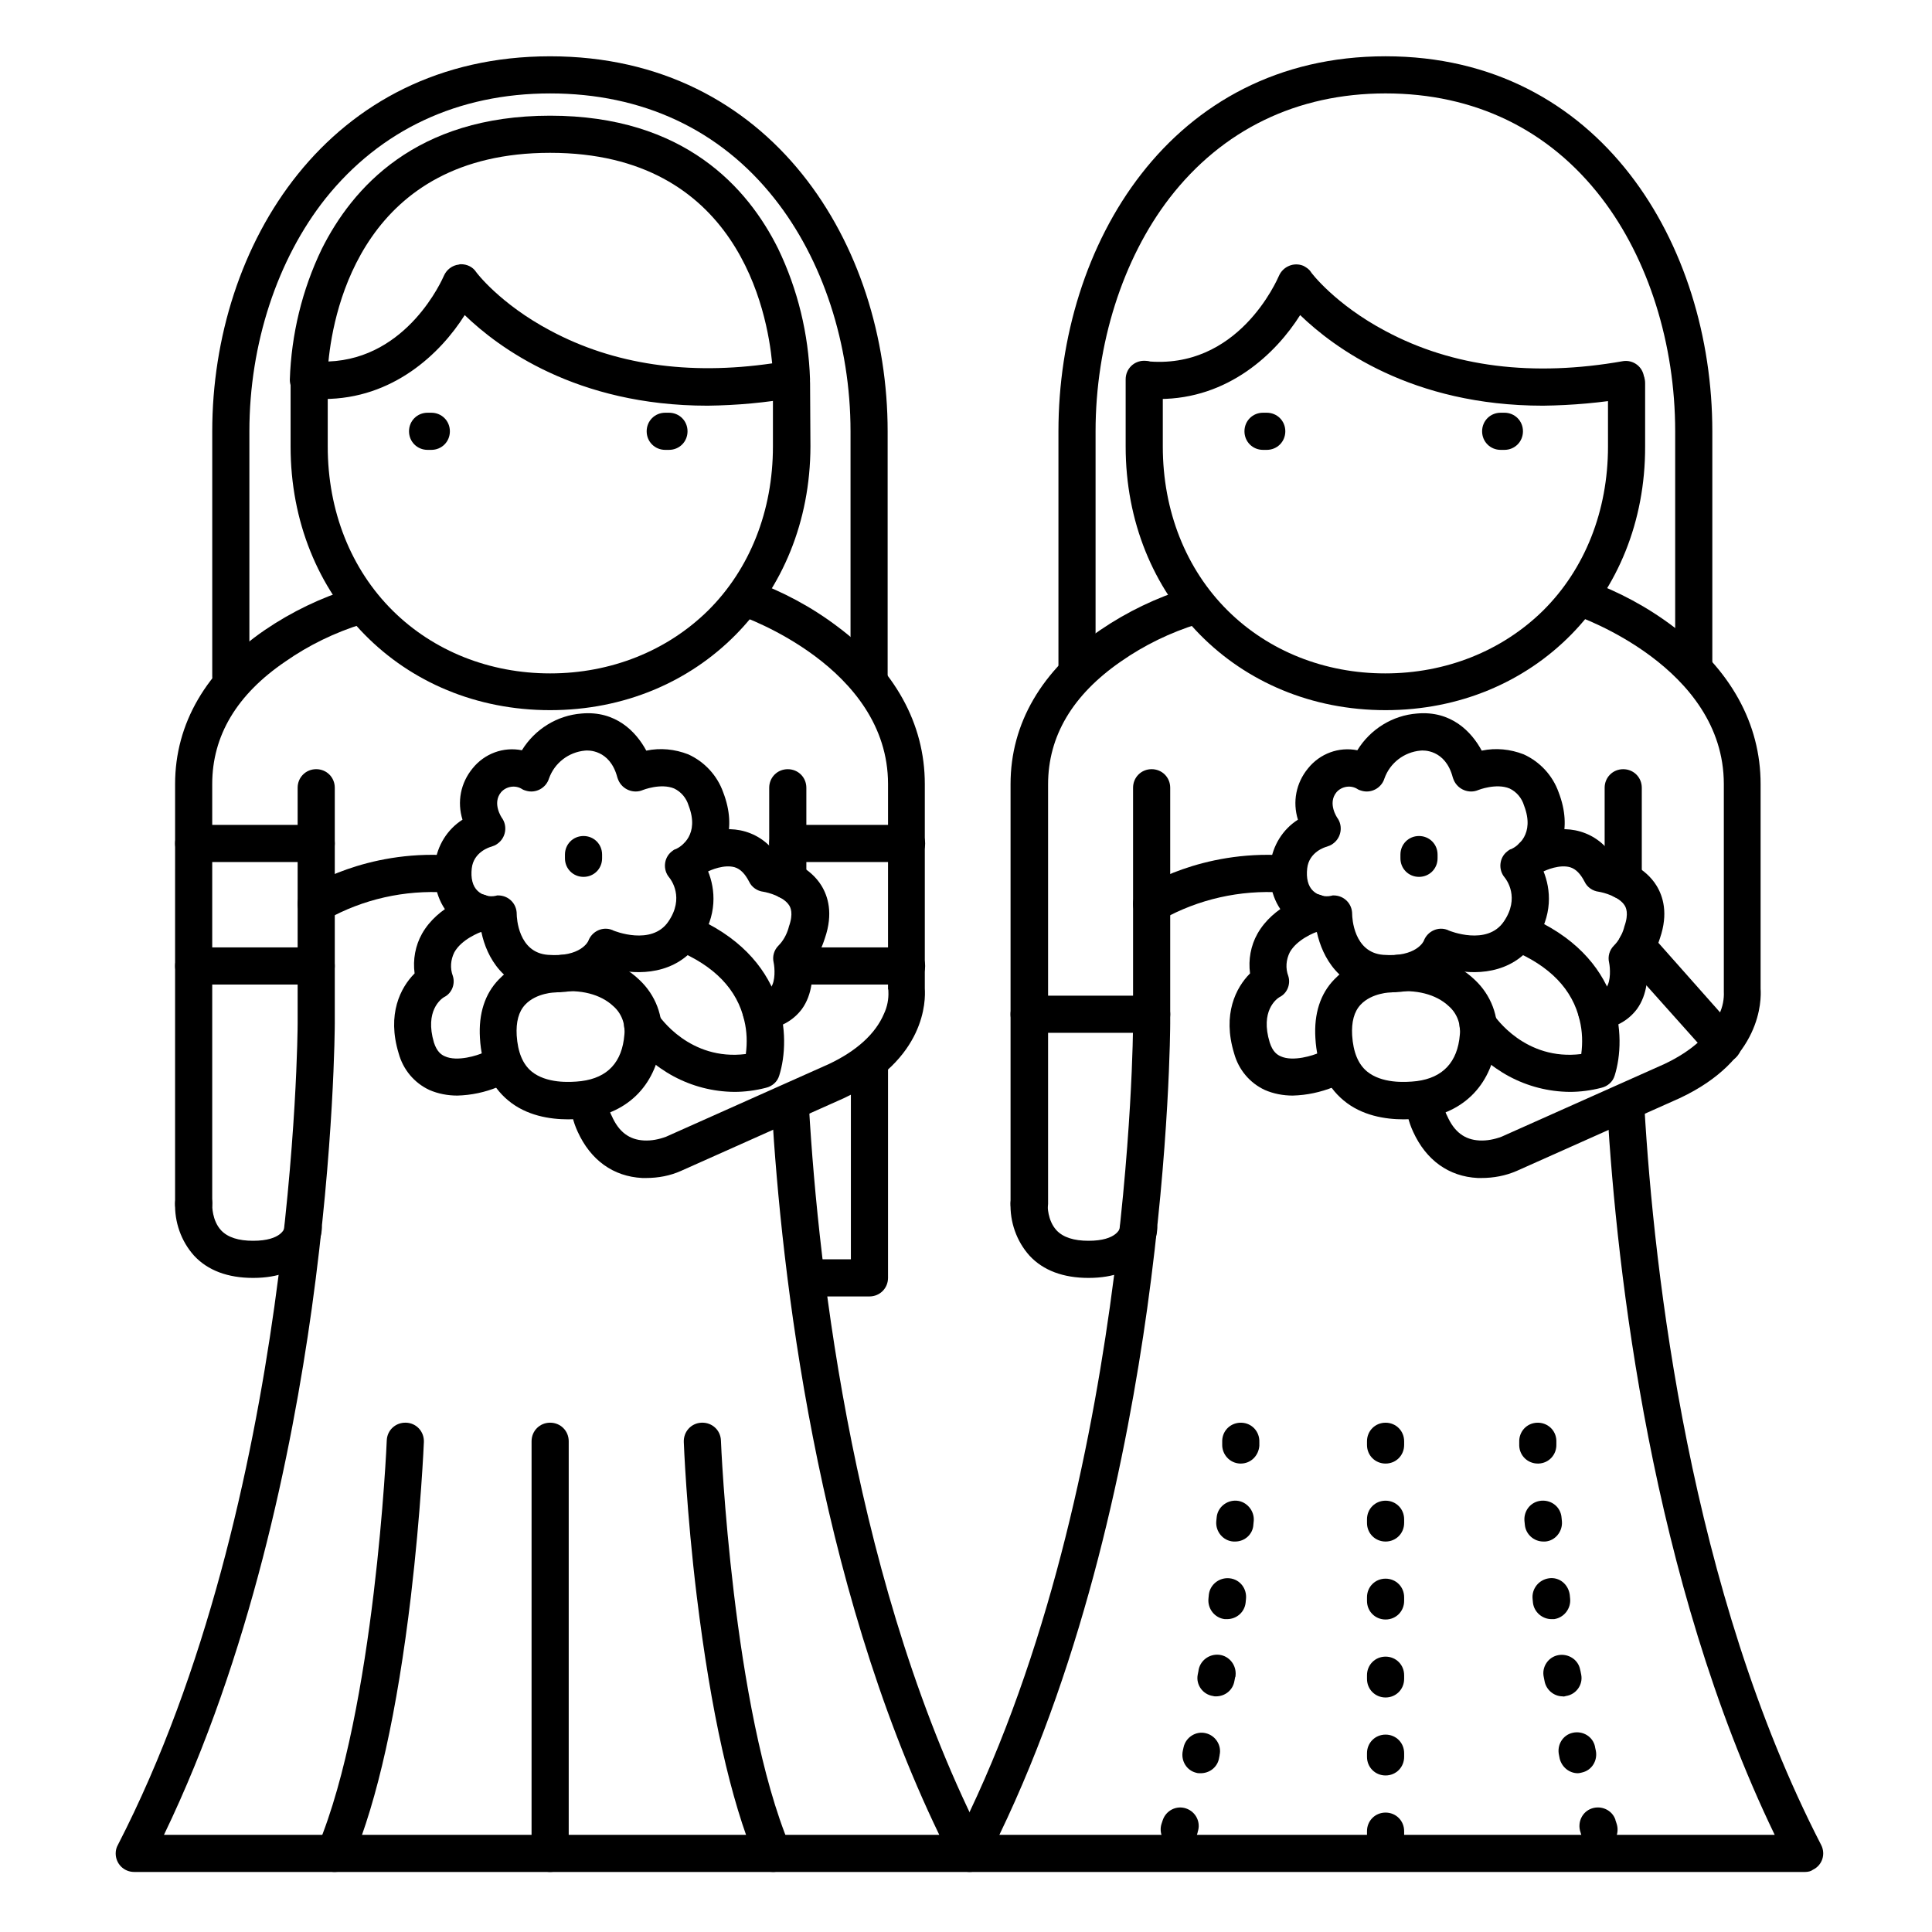 <?xml version="1.0" encoding="UTF-8"?>
<!-- Uploaded to: SVG Repo, www.svgrepo.com, Generator: SVG Repo Mixer Tools -->
<svg fill="#000000" width="800px" height="800px" version="1.1" viewBox="144 144 512 512" xmlns="http://www.w3.org/2000/svg">
 <g>
  <path d="m289.79 332.2c-39.262 0-68.781-30.012-68.781-69.863v-17.809c0-2.754 2.164-4.922 4.922-4.922 2.754 0 4.922 2.164 4.922 4.922v17.809c0 17.023 6.102 32.473 17.219 43.492 10.824 10.727 25.684 16.629 41.723 16.629 16.039 0 30.898-5.902 41.82-16.629 11.121-11.02 17.219-26.469 17.219-43.492v-16.824c0-2.754 2.164-4.922 4.922-4.922 2.754 0 4.922 2.164 4.922 4.922l0.098 16.828c-0.102 39.848-29.723 69.859-68.984 69.859z"/>
  <path d="m374.32 329.15c-2.754 0-4.922-2.164-4.922-4.922v-65.93c0-23.125-7.379-45.559-20.172-61.695-14.465-18.301-35.027-27.844-59.434-27.844-24.402 0-44.969 9.645-59.531 27.848-12.793 16.137-20.172 38.574-20.172 61.695v64.945c0 2.754-2.164 4.922-4.922 4.922-2.754 0-4.922-2.164-4.922-4.922v-64.945c0-49.398 30.801-99.383 89.543-99.383 58.746 0 89.445 49.988 89.445 99.383v65.93c0.004 2.754-2.16 4.918-4.914 4.918z"/>
  <path d="m315.18 456.18h-0.984c-7.676-0.395-13.676-4.723-17.121-12.301-1.18-2.559-1.871-5.312-1.871-8.168 0-2.754 2.164-4.922 4.82-5.019 2.656-0.098 4.922 2.164 5.019 4.82 0.098 1.477 0.395 2.953 1.082 4.231 1.871 4.231 4.625 6.297 8.562 6.496 1.969 0.098 3.938-0.297 5.805-0.984l43.199-19.285c7.281-3.445 12.301-7.969 14.562-13.285 0.887-1.871 1.277-3.938 1.18-5.902 0-0.195 0-0.492-0.098-0.688l0.004-54.316c0-31.094-38.574-44.379-38.965-44.574-2.559-0.887-3.938-3.641-3.148-6.199 0.887-2.559 3.641-3.938 6.199-3.148 8.07 2.953 15.645 6.988 22.535 12.203 15.152 11.316 23.125 25.684 23.125 41.723v54.219c0.195 2.953 0.395 18.793-21.453 29.027l-43.199 19.285c-2.856 1.277-6.004 1.867-9.254 1.867z"/>
  <path d="m195.32 467.89c-2.754 0-4.922-2.164-4.922-4.922l0.004-111.19c0-16.039 8.266-30.207 23.812-40.836 7.086-4.82 14.859-8.562 23.125-11.121 2.656-0.688 5.312 0.887 6.004 3.543 0.688 2.559-0.789 5.215-3.344 6.004-7.281 2.262-14.168 5.609-20.367 9.938-12.895 8.758-19.391 19.684-19.391 32.473v111.19c0 2.758-2.164 4.922-4.922 4.922z"/>
  <path d="m331.51 251.51c-34.832 0-55.496-15.449-64.355-24.008-6.394 10.137-18.992 22.238-37.391 22.238-1.477 0-2.953-0.098-4.527-0.195-2.559-0.195-4.43-2.363-4.43-4.922 0.395-12.004 3.246-23.812 8.461-34.637 8.074-16.137 24.898-35.328 60.52-35.328 35.621 0 52.449 19.188 60.418 35.227 5.215 10.824 8.07 22.633 8.461 34.637 0 2.363-1.672 4.43-4.035 4.82-7.672 1.383-15.348 2.07-23.121 2.168zm22.238-6.984m-87.574-30.504c1.574 0 3.051 0.688 3.938 1.969 0 0.098 6.394 8.562 19.777 15.645 16.727 8.953 36.508 11.906 58.746 8.66-1.281-13.582-9.055-55.797-58.848-55.797-49.102 0-57.367 41.031-58.746 55.301 21.059-0.789 30.207-21.844 30.602-22.73 0.688-1.574 2.164-2.754 3.938-2.953 0.199-0.094 0.395-0.094 0.594-0.094z"/>
  <path d="m258.3 263.22h-0.984c-2.754 0-4.922-2.164-4.922-4.922 0-2.754 2.164-4.922 4.922-4.922h0.984c2.754 0 4.922 2.164 4.922 4.922 0 2.758-2.164 4.922-4.922 4.922z"/>
  <path d="m321.28 263.22h-0.984c-2.754 0-4.922-2.164-4.922-4.922 0-2.754 2.164-4.922 4.922-4.922h0.984c2.754 0 4.922 2.164 4.922 4.922 0 2.758-2.164 4.922-4.922 4.922z"/>
  <path d="m227.8 388.48c-2.754 0-4.922-2.164-4.922-4.922 0-1.672 0.789-3.246 2.262-4.133 0.59-0.395 15.645-10.137 37.688-8.758 2.754 0.195 4.82 2.461 4.625 5.215-0.195 2.754-2.461 4.82-5.215 4.625-11.02-0.688-22.043 1.77-31.684 7.184-0.883 0.594-1.77 0.789-2.754 0.789z"/>
  <path d="m352.77 382.29c-2.754 0-4.922-2.164-4.922-4.922v-24.602c0-2.754 2.164-4.922 4.922-4.922 2.754 0 4.922 2.164 4.922 4.922v24.602c0 2.758-2.164 4.922-4.922 4.922z"/>
  <path d="m400.98 640.09h-221.4c-2.754 0-4.922-2.164-4.922-4.922 0-0.789 0.195-1.574 0.59-2.262 47.039-91.312 47.629-216.38 47.629-217.66v-62.484c0-2.754 2.164-4.922 4.922-4.922 2.754 0 4.922 2.164 4.922 4.922v62.484c0 0.297-0.098 32.473-6.102 75.57-5.312 37.984-16.336 92.102-39.164 139.43h205.46c-32.668-67.699-41.82-149.08-44.379-192.47-0.195-2.754 1.871-5.019 4.625-5.215 2.754-0.195 5.019 1.871 5.215 4.625 2.559 44.184 12.102 128.31 46.84 195.72 1.277 2.461 0.297 5.41-2.164 6.594-0.496 0.395-1.285 0.59-2.07 0.59z"/>
  <path d="m211.07 482.66c-6.691 0-12.004-1.969-15.645-5.902-3.445-3.836-5.215-8.953-5.019-14.07 0.195-2.754 2.461-4.82 5.215-4.625 2.754 0.195 4.82 2.461 4.625 5.215 0 0.195-0.098 4.133 2.363 6.789 1.77 1.871 4.625 2.754 8.461 2.754 7.676 0 8.363-3.445 8.363-3.543 0.195-2.754 2.461-4.82 5.215-4.625 2.754 0.195 4.82 2.461 4.625 5.215-0.293 4.426-4.426 12.793-18.203 12.793z"/>
  <path d="m290.97 406.98c-0.789 0-1.672 0-2.559-0.098-10.824-0.887-15.449-9.152-16.828-15.844-3.051-0.492-5.805-1.871-7.969-4.035-3.445-3.445-5.019-8.66-4.328-14.168 0.59-4.723 3.246-9.055 7.281-11.609-1.477-4.723-0.492-9.742 2.656-13.578 3.148-3.938 8.168-5.805 13.086-4.82 3.445-5.609 9.348-9.25 15.844-9.742 8.953-0.789 14.367 4.723 17.121 9.84 3.738-0.789 7.578-0.395 11.121 0.984 4.328 1.969 7.676 5.609 9.25 10.035 3.836 9.938 0.195 16.926-4.035 20.859 1.969 4.82 2.656 11.809-2.461 19.09-6.004 8.461-16.039 8.562-22.73 6.887-2.461 2.953-7.184 6.199-15.449 6.199zm-14.957-25.684c2.754 0 4.922 2.164 4.922 4.922 0 0.984 0.395 10.234 8.266 10.824 8.758 0.688 10.727-3.641 10.727-3.738 0.984-2.559 3.836-3.836 6.297-2.856 0.098 0 0.195 0.098 0.195 0.098 0.395 0.195 10.234 4.133 14.66-2.262 4.43-6.394 0.688-11.219 0.297-11.711-1.77-2.066-1.477-5.215 0.59-6.887 0.395-0.297 0.688-0.59 1.18-0.688 1.477-0.688 6.297-3.836 3.344-11.512-0.59-1.969-1.969-3.641-3.836-4.527-3.543-1.477-8.266 0.395-8.266 0.395-2.461 1.082-5.41-0.098-6.496-2.559-0.098-0.195-0.195-0.492-0.297-0.789-1.969-7.477-7.871-7.184-8.562-7.086-4.328 0.395-8.07 3.246-9.543 7.379-0.789 2.559-3.543 4.035-6.102 3.246-0.297-0.098-0.688-0.195-0.984-0.395-1.77-1.18-4.231-0.789-5.609 0.789-2.461 2.953 0.195 6.789 0.195 6.789 1.574 2.164 1.082 5.312-1.18 6.887-0.492 0.395-1.082 0.59-1.672 0.789-0.395 0.098-4.625 1.379-5.117 5.707-0.297 2.559 0.195 4.723 1.574 6.004 1.277 1.18 3.051 1.672 4.82 1.277 0.203-0.098 0.398-0.098 0.598-0.098z"/>
  <path d="m345.88 416.73c-2.754 0.098-5.019-1.969-5.117-4.723-0.098-2.754 1.969-5.019 4.723-5.117 2.066-0.195 2.656-0.984 2.856-1.277 1.18-1.672 0.984-5.117 0.688-6.496-0.395-1.672 0.098-3.344 1.277-4.527 1.277-1.277 2.164-2.953 2.656-4.625 0-0.098 0.098-0.297 0.098-0.395 1.277-3.543 0.395-5.117 0.098-5.609-1.477-2.363-5.609-3.445-6.887-3.641-1.574-0.195-3.051-1.18-3.738-2.656-1.082-2.066-2.262-3.344-3.836-3.836-2.754-0.789-6.297 0.688-7.379 1.277-2.363 1.379-5.312 0.59-6.691-1.77-1.379-2.363-0.59-5.312 1.77-6.691 0.789-0.492 7.773-4.43 15.152-2.262 3.641 1.082 6.691 3.445 8.66 6.691 3.148 0.789 8.562 2.856 11.512 7.676 1.672 2.754 3.148 7.281 0.887 13.875-0.789 2.461-1.871 4.82-3.445 6.887 0.297 2.953 0.195 7.969-2.656 11.906-2.363 3.148-6.004 5.117-9.938 5.312z"/>
  <path d="m265.19 434.34c-2.559 0-5.117-0.492-7.379-1.477-4.035-1.871-6.988-5.41-8.168-9.742-3.148-10.332 0.492-17.418 4.231-21.156-0.492-3.641 0.195-7.379 1.969-10.527 4.231-7.477 12.988-10.035 13.875-10.332 2.656-0.688 5.312 0.789 6.102 3.445 0.789 2.656-0.789 5.312-3.445 6.102-1.574 0.492-6.102 2.363-7.969 5.707-0.984 1.969-1.18 4.231-0.395 6.297 0.688 2.164-0.297 4.625-2.363 5.609-0.789 0.492-5.117 3.641-2.656 12.004 0.789 2.461 1.969 3.246 2.856 3.641 3.344 1.574 8.855-0.297 10.137-0.887 2.461-1.18 5.41-0.098 6.594 2.363 1.18 2.461 0.098 5.41-2.363 6.594-0.098 0-0.195 0.098-0.297 0.098-3.348 1.375-6.988 2.164-10.727 2.262z"/>
  <path d="m294.61 440.64c-4.922 0-11.121-0.984-15.941-5.019-4.527-3.738-7.086-9.348-7.477-16.531-0.395-6.394 1.277-11.711 5.019-15.547 5.312-5.609 12.793-6.199 14.762-6.297 8.66-1.18 17.023 1.18 22.434 6.394 4.328 4.035 6.496 9.742 5.902 15.645-1.082 11.809-8.562 19.68-20.074 21.156-1.574 0.102-3.152 0.199-4.625 0.199zm-3.348-33.652c-0.098 0-5.117 0.098-8.07 3.246-1.77 1.871-2.461 4.625-2.262 8.168 0.297 4.43 1.574 7.578 3.938 9.543 3.836 3.148 9.938 2.953 13.188 2.559 6.988-0.887 10.824-5.019 11.414-12.301 0.297-2.856-0.789-5.707-2.953-7.578-3.344-3.148-8.758-4.527-14.66-3.738-0.199 0.102-0.395 0.102-0.594 0.102z"/>
  <path d="m338.6 433.36c-11.414-0.098-21.941-5.805-28.438-15.152-1.477-2.262-0.789-5.312 1.477-6.789 2.262-1.477 5.312-0.789 6.789 1.477 0.395 0.59 8.363 12.301 23.223 10.43 0.395-2.953 0.297-6.004-0.395-8.855-1.871-8.266-7.969-14.562-18.008-18.695-2.461-1.082-3.641-3.938-2.559-6.496 1.082-2.461 3.836-3.543 6.297-2.656 25.879 10.727 26.668 32.473 23.52 42.41-0.492 1.672-1.871 2.856-3.543 3.246-2.656 0.688-5.512 1.082-8.363 1.082z"/>
  <path d="m298.64 376.38c-2.754 0-4.922-2.164-4.922-4.922v-0.984c0-2.754 2.164-4.922 4.922-4.922 2.754 0 4.922 2.164 4.922 4.922v0.984c0 2.758-2.164 4.922-4.922 4.922z"/>
  <path d="m374.41 487.57h-16.629c-2.754 0-4.922-2.164-4.922-4.922 0-2.754 2.164-4.922 4.922-4.922l11.711 0.004v-52.152c0-2.754 2.164-4.922 4.922-4.922 2.754 0 4.922 2.164 4.922 4.922v57.07c-0.004 2.758-2.172 4.922-4.926 4.922z"/>
  <path d="m511.19 332.2c-39.262 0-68.879-30.012-68.879-69.863v-17.809c0-2.754 2.164-4.922 4.922-4.922 2.754 0 4.922 2.164 4.922 4.922v17.809c0 17.023 6.102 32.473 17.219 43.492 10.824 10.727 25.684 16.629 41.723 16.629 16.039 0 30.898-5.902 41.82-16.629 11.121-11.02 17.219-26.469 17.219-43.492l-0.004-16.824c0-2.754 2.164-4.922 4.922-4.922 2.754 0 4.922 2.164 4.922 4.922v16.828c0.094 39.848-29.523 69.859-68.785 69.859z"/>
  <path d="m429.42 327.18c-2.754 0-4.922-2.164-4.922-4.922v-63.961c0-49.398 29.719-99.383 86.691-99.383s86.594 49.988 86.594 99.383v61.992c0 2.754-2.164 4.922-4.922 4.922-2.754 0-4.922-2.164-4.922-4.922v-61.992c0-23.125-7.086-45.656-19.484-61.797-13.969-18.203-33.75-27.746-57.266-27.746-23.52 0-43.297 9.645-57.27 27.75-12.398 16.137-19.582 38.672-19.582 61.797v63.961c0 2.75-2.164 4.918-4.918 4.918z"/>
  <path d="m536.58 456.18h-0.984c-7.676-0.395-13.676-4.723-17.121-12.301-1.18-2.559-1.871-5.312-1.871-8.168 0-2.754 2.164-4.922 4.82-5.019 2.656-0.098 4.922 2.164 5.019 4.82 0.098 1.477 0.395 2.953 1.082 4.231 1.871 4.231 4.625 6.297 8.562 6.496 1.969 0.098 3.938-0.297 5.805-0.984l43.199-19.285c7.281-3.445 12.301-7.969 14.562-13.285 0.887-1.871 1.277-3.938 1.18-5.902v-0.688-54.316c0-31.094-38.574-44.379-38.965-44.574-2.559-0.887-3.938-3.641-3.148-6.199 0.887-2.559 3.641-3.938 6.199-3.148 8.07 2.953 15.645 6.988 22.535 12.203 15.152 11.316 23.125 25.684 23.125 41.723v54.219c0.195 2.953 0.395 18.793-21.453 29.027l-43.199 19.285c-2.953 1.277-6.102 1.867-9.348 1.867z"/>
  <path d="m416.73 467.89c-2.754 0-4.922-2.164-4.922-4.922v-111.19c0-16.039 8.266-30.207 23.812-40.836 7.086-4.82 14.859-8.562 23.125-11.121 2.656-0.688 5.312 0.887 6.004 3.543 0.688 2.559-0.789 5.215-3.344 6.004-7.281 2.262-14.168 5.609-20.367 9.938-12.793 8.855-19.285 19.777-19.285 32.57v111.19c-0.102 2.66-2.269 4.824-5.023 4.824z"/>
  <path d="m552.91 251.51c-34.832 0-55.496-15.449-64.355-24.008-6.394 10.137-18.992 22.238-37.391 22.238-1.477 0-2.953-0.098-4.527-0.195-2.656-0.395-4.527-2.856-4.133-5.609 0.395-2.559 2.559-4.328 5.117-4.231 24.5 2.559 34.832-21.551 35.324-22.633 1.082-2.461 3.938-3.641 6.394-2.656 0.789 0.395 1.574 0.887 2.066 1.672 0 0.098 6.394 8.562 19.777 15.645 17.809 9.543 39.066 12.203 62.977 7.969 2.656-0.395 5.215 1.477 5.512 4.231 0.395 2.559-1.277 4.922-3.836 5.512-7.477 1.281-15.152 1.969-22.926 2.066z"/>
  <path d="m479.7 263.22h-0.984c-2.754 0-4.922-2.164-4.922-4.922 0-2.754 2.164-4.922 4.922-4.922h0.984c2.754 0 4.922 2.164 4.922 4.922-0.004 2.758-2.168 4.922-4.922 4.922z"/>
  <path d="m542.68 263.22h-0.984c-2.754 0-4.922-2.164-4.922-4.922 0-2.754 2.164-4.922 4.922-4.922h0.984c2.754 0 4.922 2.164 4.922 4.922-0.004 2.758-2.168 4.922-4.922 4.922z"/>
  <path d="m449.2 388.48c-2.754 0-4.922-2.164-4.922-4.922 0-1.672 0.789-3.246 2.262-4.133 0.59-0.395 15.645-10.137 37.688-8.758 2.754 0.195 4.82 2.461 4.625 5.215-0.195 2.754-2.461 4.82-5.215 4.625-11.02-0.688-22.043 1.77-31.684 7.184-0.887 0.594-1.77 0.789-2.754 0.789z"/>
  <path d="m574.17 382.29c-2.754 0-4.922-2.164-4.922-4.922v-24.602c0-2.754 2.164-4.922 4.922-4.922 2.754 0 4.922 2.164 4.922 4.922v24.602c-0.004 2.758-2.168 4.922-4.922 4.922z"/>
  <path d="m622.38 640.09h-221.4c-2.754 0-4.922-2.164-4.922-4.922 0-0.789 0.195-1.574 0.59-2.262 47.133-91.414 47.625-216.38 47.625-217.66v-62.484c0-2.754 2.164-4.922 4.922-4.922 2.754 0 4.922 2.164 4.922 4.922v62.484c0 0.297-0.098 32.473-6.102 75.57-5.312 37.984-16.336 92.102-39.164 139.43h205.46c-32.668-67.699-41.82-149.08-44.379-192.47-0.195-2.754 1.871-5.019 4.625-5.215 2.754-0.195 5.019 1.871 5.215 4.625 2.559 44.184 12.102 128.31 46.84 195.72 1.277 2.461 0.297 5.41-2.164 6.594-0.496 0.395-1.281 0.59-2.07 0.59z"/>
  <path d="m432.47 482.66c-6.691 0-12.004-1.969-15.645-5.902-3.445-3.836-5.215-8.953-5.019-14.07 0.195-2.754 2.461-4.82 5.215-4.625 2.754 0.195 4.82 2.461 4.625 5.215 0 0.195-0.098 4.133 2.363 6.789 1.77 1.871 4.625 2.754 8.461 2.754 7.676 0 8.363-3.445 8.363-3.543 0.195-2.754 2.461-4.82 5.215-4.625 2.754 0.195 4.82 2.461 4.625 5.215-0.293 4.426-4.426 12.793-18.203 12.793z"/>
  <path d="m512.37 406.98c-0.789 0-1.672 0-2.559-0.098-10.824-0.887-15.352-9.152-16.828-15.844-3.051-0.492-5.805-1.871-7.969-4.035-3.445-3.445-5.019-8.66-4.328-14.168 0.59-4.723 3.246-9.055 7.281-11.609-1.477-4.723-0.492-9.742 2.656-13.578 3.148-3.938 8.168-5.805 13.086-4.82 3.445-5.609 9.348-9.25 15.844-9.742 8.953-0.789 14.367 4.723 17.121 9.84 3.738-0.789 7.578-0.395 11.121 0.984 4.328 1.969 7.676 5.609 9.25 10.035 3.836 9.938 0.195 16.926-4.035 20.859 1.969 4.82 2.656 11.809-2.461 19.09-6.004 8.461-16.039 8.562-22.73 6.887-2.461 2.953-7.184 6.199-15.449 6.199zm-14.957-25.684c2.754 0 4.922 2.164 4.922 4.922 0 0.984 0.395 10.234 8.266 10.824 8.758 0.688 10.727-3.641 10.727-3.738 0.984-2.559 3.836-3.836 6.297-2.856 0.098 0 0.195 0.098 0.195 0.098 0.395 0.195 10.234 4.133 14.66-2.262 4.43-6.394 0.688-11.219 0.297-11.711-1.77-2.066-1.477-5.215 0.59-6.887 0.395-0.297 0.688-0.59 1.18-0.688 1.477-0.688 6.297-3.836 3.344-11.512-0.59-1.969-1.969-3.641-3.836-4.527-3.543-1.477-8.266 0.395-8.266 0.395-2.461 1.082-5.41-0.098-6.496-2.559-0.098-0.195-0.195-0.492-0.297-0.789-1.969-7.477-7.871-7.184-8.562-7.086-4.328 0.395-8.07 3.246-9.543 7.379-0.789 2.559-3.543 4.035-6.102 3.246-0.297-0.098-0.688-0.195-0.984-0.395-1.77-1.18-4.231-0.789-5.609 0.789-2.461 2.953 0.195 6.789 0.195 6.789 1.574 2.164 1.082 5.312-1.18 6.887-0.492 0.395-1.082 0.59-1.672 0.789-0.395 0.098-4.625 1.379-5.117 5.707-0.297 2.559 0.195 4.723 1.574 6.004 1.277 1.18 3.051 1.672 4.82 1.277 0.203-0.098 0.402-0.098 0.598-0.098z"/>
  <path d="m567.28 416.73c-2.754 0.098-5.019-1.969-5.117-4.723s1.969-5.019 4.723-5.117c2.066-0.195 2.656-0.984 2.856-1.277 1.18-1.672 0.984-5.117 0.688-6.496-0.395-1.672 0.098-3.344 1.277-4.527 1.277-1.277 2.164-2.953 2.656-4.625 0-0.098 0.098-0.297 0.098-0.395 1.277-3.543 0.395-5.117 0.098-5.609-1.477-2.363-5.609-3.445-6.887-3.641-1.574-0.195-3.051-1.18-3.738-2.656-1.082-2.066-2.262-3.344-3.836-3.836-2.754-0.789-6.297 0.688-7.379 1.277-2.363 1.379-5.312 0.59-6.789-1.77-1.379-2.363-0.59-5.312 1.77-6.691 0.789-0.492 7.773-4.43 15.152-2.262 3.641 1.082 6.691 3.445 8.66 6.691 3.148 0.789 8.562 2.856 11.512 7.676 1.672 2.754 3.148 7.281 0.887 13.875-0.789 2.461-1.871 4.82-3.445 6.887 0.297 2.953 0.195 7.969-2.656 11.906-2.363 3.148-6.004 5.117-9.938 5.312z"/>
  <path d="m486.59 434.34c-2.559 0-5.117-0.492-7.379-1.477-4.035-1.871-6.988-5.41-8.168-9.742-3.148-10.332 0.492-17.418 4.231-21.156-0.492-3.641 0.195-7.379 1.969-10.527 4.231-7.477 12.891-10.035 13.875-10.332 2.656-0.688 5.312 0.789 6.102 3.445s-0.789 5.312-3.445 6.102c-1.574 0.492-6.102 2.363-7.969 5.707-0.984 1.969-1.18 4.231-0.395 6.297 0.688 2.164-0.297 4.625-2.363 5.609-0.789 0.492-5.117 3.641-2.559 12.004 0.789 2.461 1.969 3.246 2.856 3.641 3.344 1.574 8.855-0.297 10.137-0.887 2.559-0.984 5.41 0.195 6.394 2.754 0.984 2.461-0.098 5.117-2.461 6.297-3.441 1.379-7.086 2.168-10.824 2.266z"/>
  <path d="m516.01 440.64c-4.922 0-11.121-0.984-15.941-5.019-4.527-3.738-7.086-9.348-7.477-16.531-0.395-6.394 1.277-11.711 5.019-15.547 5.312-5.609 12.793-6.199 14.762-6.297 8.66-1.18 17.023 1.18 22.434 6.394 4.328 4.035 6.496 9.742 5.902 15.645-1.082 11.809-8.562 19.68-20.074 21.156-1.574 0.102-3.148 0.199-4.625 0.199zm-3.344-33.652c-0.098 0-5.117 0.098-8.07 3.246-1.77 1.871-2.461 4.625-2.262 8.168 0.297 4.43 1.574 7.578 3.938 9.543 3.836 3.148 9.84 2.953 13.188 2.559 6.887-0.887 10.824-5.019 11.414-12.301 0.297-2.856-0.789-5.707-2.953-7.578-3.344-3.148-8.758-4.527-14.66-3.738-0.203 0.102-0.398 0.102-0.594 0.102z"/>
  <path d="m560 433.36c-11.414-0.098-21.941-5.805-28.438-15.152-1.477-2.262-0.789-5.312 1.477-6.789 2.262-1.477 5.312-0.789 6.789 1.477 0.395 0.59 8.363 12.301 23.223 10.43 0.395-2.953 0.297-6.004-0.395-8.855-1.871-8.266-7.969-14.562-18.008-18.695-2.461-1.082-3.641-3.938-2.559-6.496 1.082-2.461 3.836-3.543 6.297-2.656 25.879 10.727 26.668 32.473 23.52 42.41-0.492 1.672-1.871 2.856-3.543 3.246-2.656 0.688-5.508 1.082-8.363 1.082z"/>
  <path d="m520.05 376.38c-2.754 0-4.922-2.164-4.922-4.922v-0.984c0-2.754 2.164-4.922 4.922-4.922 2.754 0 4.922 2.164 4.922 4.922v0.984c0 2.758-2.168 4.922-4.922 4.922z"/>
  <path d="m227.8 372.45h-32.473c-2.754 0-4.922-2.164-4.922-4.922 0-2.754 2.164-4.922 4.922-4.922h32.473c2.754 0 4.922 2.164 4.922 4.922 0 2.758-2.164 4.922-4.922 4.922z"/>
  <path d="m227.8 404.92h-32.473c-2.754 0-4.922-2.164-4.922-4.922 0-2.754 2.164-4.922 4.922-4.922h32.473c2.754 0 4.922 2.164 4.922 4.922 0 2.758-2.164 4.922-4.922 4.922z"/>
  <path d="m384.25 372.45h-31.488c-2.754 0-4.922-2.164-4.922-4.922 0-2.754 2.164-4.922 4.922-4.922h31.488c2.754 0 4.922 2.164 4.922 4.922 0 2.758-2.168 4.922-4.922 4.922z"/>
  <path d="m384.25 404.92h-28.535c-2.754 0-4.922-2.164-4.922-4.922 0-2.754 2.164-4.922 4.922-4.922h28.535c2.754 0 4.922 2.164 4.922 4.922 0 2.758-2.168 4.922-4.922 4.922z"/>
  <path d="m449.2 417.71h-32.473c-2.754 0-4.922-2.164-4.922-4.922 0-2.754 2.164-4.922 4.922-4.922h32.473c2.754 0 4.922 2.164 4.922 4.922-0.004 2.758-2.168 4.922-4.922 4.922z"/>
  <path d="m600.73 425.58c-1.379 0-2.754-0.59-3.641-1.672l-23.125-25.879c-1.77-2.066-1.574-5.117 0.395-6.988 2.066-1.77 5.117-1.574 6.988 0.395l23.027 25.977c1.77 2.066 1.574 5.117-0.492 6.988-0.887 0.785-1.973 1.18-3.152 1.18z"/>
  <path d="m511.19 635.18c-2.754 0-4.922-2.164-4.922-4.922v-0.984c0-2.754 2.164-4.922 4.922-4.922 2.754 0 4.922 2.164 4.922 4.922v0.984c-0.004 2.758-2.168 4.922-4.922 4.922zm0-20.664c-2.754 0-4.922-2.164-4.922-4.922v-0.984c0-2.754 2.164-4.922 4.922-4.922 2.754 0 4.922 2.164 4.922 4.922v0.984c-0.004 2.758-2.168 4.922-4.922 4.922zm0-20.664c-2.754 0-4.922-2.164-4.922-4.922v-0.984c0-2.754 2.164-4.922 4.922-4.922 2.754 0 4.922 2.164 4.922 4.922v0.984c-0.004 2.758-2.168 4.922-4.922 4.922zm0-20.664c-2.754 0-4.922-2.164-4.922-4.922v-0.984c0-2.754 2.164-4.922 4.922-4.922 2.754 0 4.922 2.164 4.922 4.922v0.984c-0.004 2.758-2.168 4.922-4.922 4.922zm0-20.664c-2.754 0-4.922-2.164-4.922-4.922v-0.984c0-2.754 2.164-4.922 4.922-4.922 2.754 0 4.922 2.164 4.922 4.922v0.984c-0.004 2.758-2.168 4.922-4.922 4.922zm0-20.664c-2.754 0-4.922-2.164-4.922-4.922v-0.984c0-2.754 2.164-4.922 4.922-4.922 2.754 0 4.922 2.164 4.922 4.922v0.984c-0.004 2.758-2.168 4.922-4.922 4.922z"/>
  <path d="m456.58 633.8c-0.59 0-1.082-0.098-1.672-0.297-2.559-0.887-3.938-3.738-3.051-6.297l0.297-0.887c0.887-2.559 3.641-3.938 6.199-3.051 2.559 0.887 3.938 3.641 3.051 6.199v0.098l-0.297 0.984c-0.59 1.973-2.461 3.25-4.527 3.25zm5.609-19.875c-0.395 0-0.789 0-1.082-0.098-2.656-0.59-4.231-3.246-3.641-5.902l0.195-0.887c0.59-2.656 3.246-4.328 5.805-3.738 2.656 0.59 4.328 3.246 3.738 5.805v0.098l-0.195 0.984c-0.492 2.164-2.457 3.738-4.82 3.738zm4.035-20.371c-0.297 0-0.492 0-0.789-0.098-2.656-0.395-4.527-2.953-4.035-5.609l0.195-0.984c0.297-2.656 2.754-4.625 5.512-4.328 2.656 0.297 4.625 2.754 4.328 5.512 0 0.098 0 0.297-0.098 0.395l-0.195 0.984c-0.391 2.457-2.457 4.129-4.918 4.129zm2.953-20.465h-0.59c-2.656-0.297-4.625-2.754-4.328-5.512l0.098-0.984c0.297-2.656 2.754-4.625 5.512-4.328 2.754 0.297 4.625 2.754 4.328 5.512l-0.098 0.984c-0.301 2.555-2.465 4.328-4.922 4.328zm2.164-20.566h-0.492c-2.754-0.195-4.723-2.656-4.527-5.312l0.098-0.984c0.195-2.754 2.656-4.723 5.312-4.527 2.656 0.195 4.723 2.656 4.527 5.312l-0.098 0.984c-0.098 2.559-2.262 4.527-4.82 4.527zm1.477-20.664h-0.195c-2.754-0.098-4.82-2.461-4.723-5.117v-0.984c0.098-2.754 2.363-4.82 5.117-4.723s4.82 2.363 4.723 5.117v0.984c-0.199 2.656-2.266 4.723-4.922 4.723z"/>
  <path d="m567.77 633.8c-2.066 0-3.938-1.277-4.625-3.246l-0.297-0.984c-0.887-2.559 0.395-5.41 2.953-6.297 2.559-0.887 5.41 0.395 6.297 2.953v0.098l0.297 0.887c0.887 2.559-0.395 5.41-2.953 6.297-0.488 0.195-1.078 0.293-1.672 0.293zm-5.606-19.875c-2.262 0-4.231-1.574-4.82-3.836l-0.195-0.984c-0.59-2.656 0.984-5.312 3.641-5.902 2.656-0.59 5.312 0.984 5.902 3.641v0.098l0.195 0.887c0.59 2.656-0.984 5.312-3.641 5.902-0.395 0.098-0.789 0.195-1.082 0.195zm-4.035-20.371c-2.363 0-4.43-1.77-4.82-4.133l-0.195-0.984c-0.59-2.656 1.18-5.312 3.836-5.805 2.656-0.492 5.312 1.18 5.805 3.836 0 0.098 0.098 0.297 0.098 0.395l0.195 0.984c0.492 2.656-1.379 5.215-4.035 5.609-0.391 0.098-0.59 0.195-0.883 0.098zm-2.953-20.465c-2.461 0-4.625-1.871-4.922-4.328l-0.098-0.984c-0.297-2.656 1.574-5.117 4.328-5.512s5.117 1.574 5.512 4.328l0.098 0.984c0.297 2.656-1.574 5.117-4.231 5.512zm-2.164-20.566c-2.559 0-4.723-1.969-4.922-4.527l-0.098-0.984c-0.195-2.754 1.77-5.117 4.527-5.312 2.754-0.195 5.117 1.77 5.312 4.527l0.098 0.984c0.195 2.656-1.77 5.117-4.43 5.312zm-1.477-20.664c-2.656 0-4.82-2.066-4.922-4.723v-0.984c-0.098-2.754 1.969-5.019 4.723-5.117 2.754-0.098 5.019 1.969 5.117 4.723v0.984c0.098 2.754-1.969 5.019-4.723 5.117z"/>
  <path d="m289.79 640.09c-2.754 0-4.922-2.164-4.922-4.922l0.004-109.22c0-2.754 2.164-4.922 4.922-4.922 2.754 0 4.922 2.164 4.922 4.922v109.22c-0.004 2.758-2.168 4.922-4.926 4.922z"/>
  <path d="m232.72 640.09c-0.688 0-1.277-0.098-1.871-0.395-2.461-1.082-3.641-3.938-2.656-6.394 15.152-36.211 18.301-106.86 18.301-107.55 0.098-2.754 2.363-4.82 5.117-4.723s4.82 2.363 4.723 5.117c0 0.195-0.789 18.402-3.445 40.934-3.641 30.504-8.855 54.023-15.547 69.961-0.883 1.871-2.652 3.051-4.621 3.051z"/>
  <path d="m348.83 640.09c-1.969 0-3.738-1.18-4.527-3.051-6.691-15.941-11.906-39.457-15.645-69.961-2.754-22.535-3.445-40.836-3.445-40.934-0.098-2.754 1.969-5.019 4.723-5.117s5.019 1.969 5.117 4.723c0 0.688 3.051 71.34 18.301 107.55 1.082 2.461-0.098 5.41-2.656 6.394-0.59 0.297-1.18 0.395-1.867 0.395z"/>
 </g>
</svg>